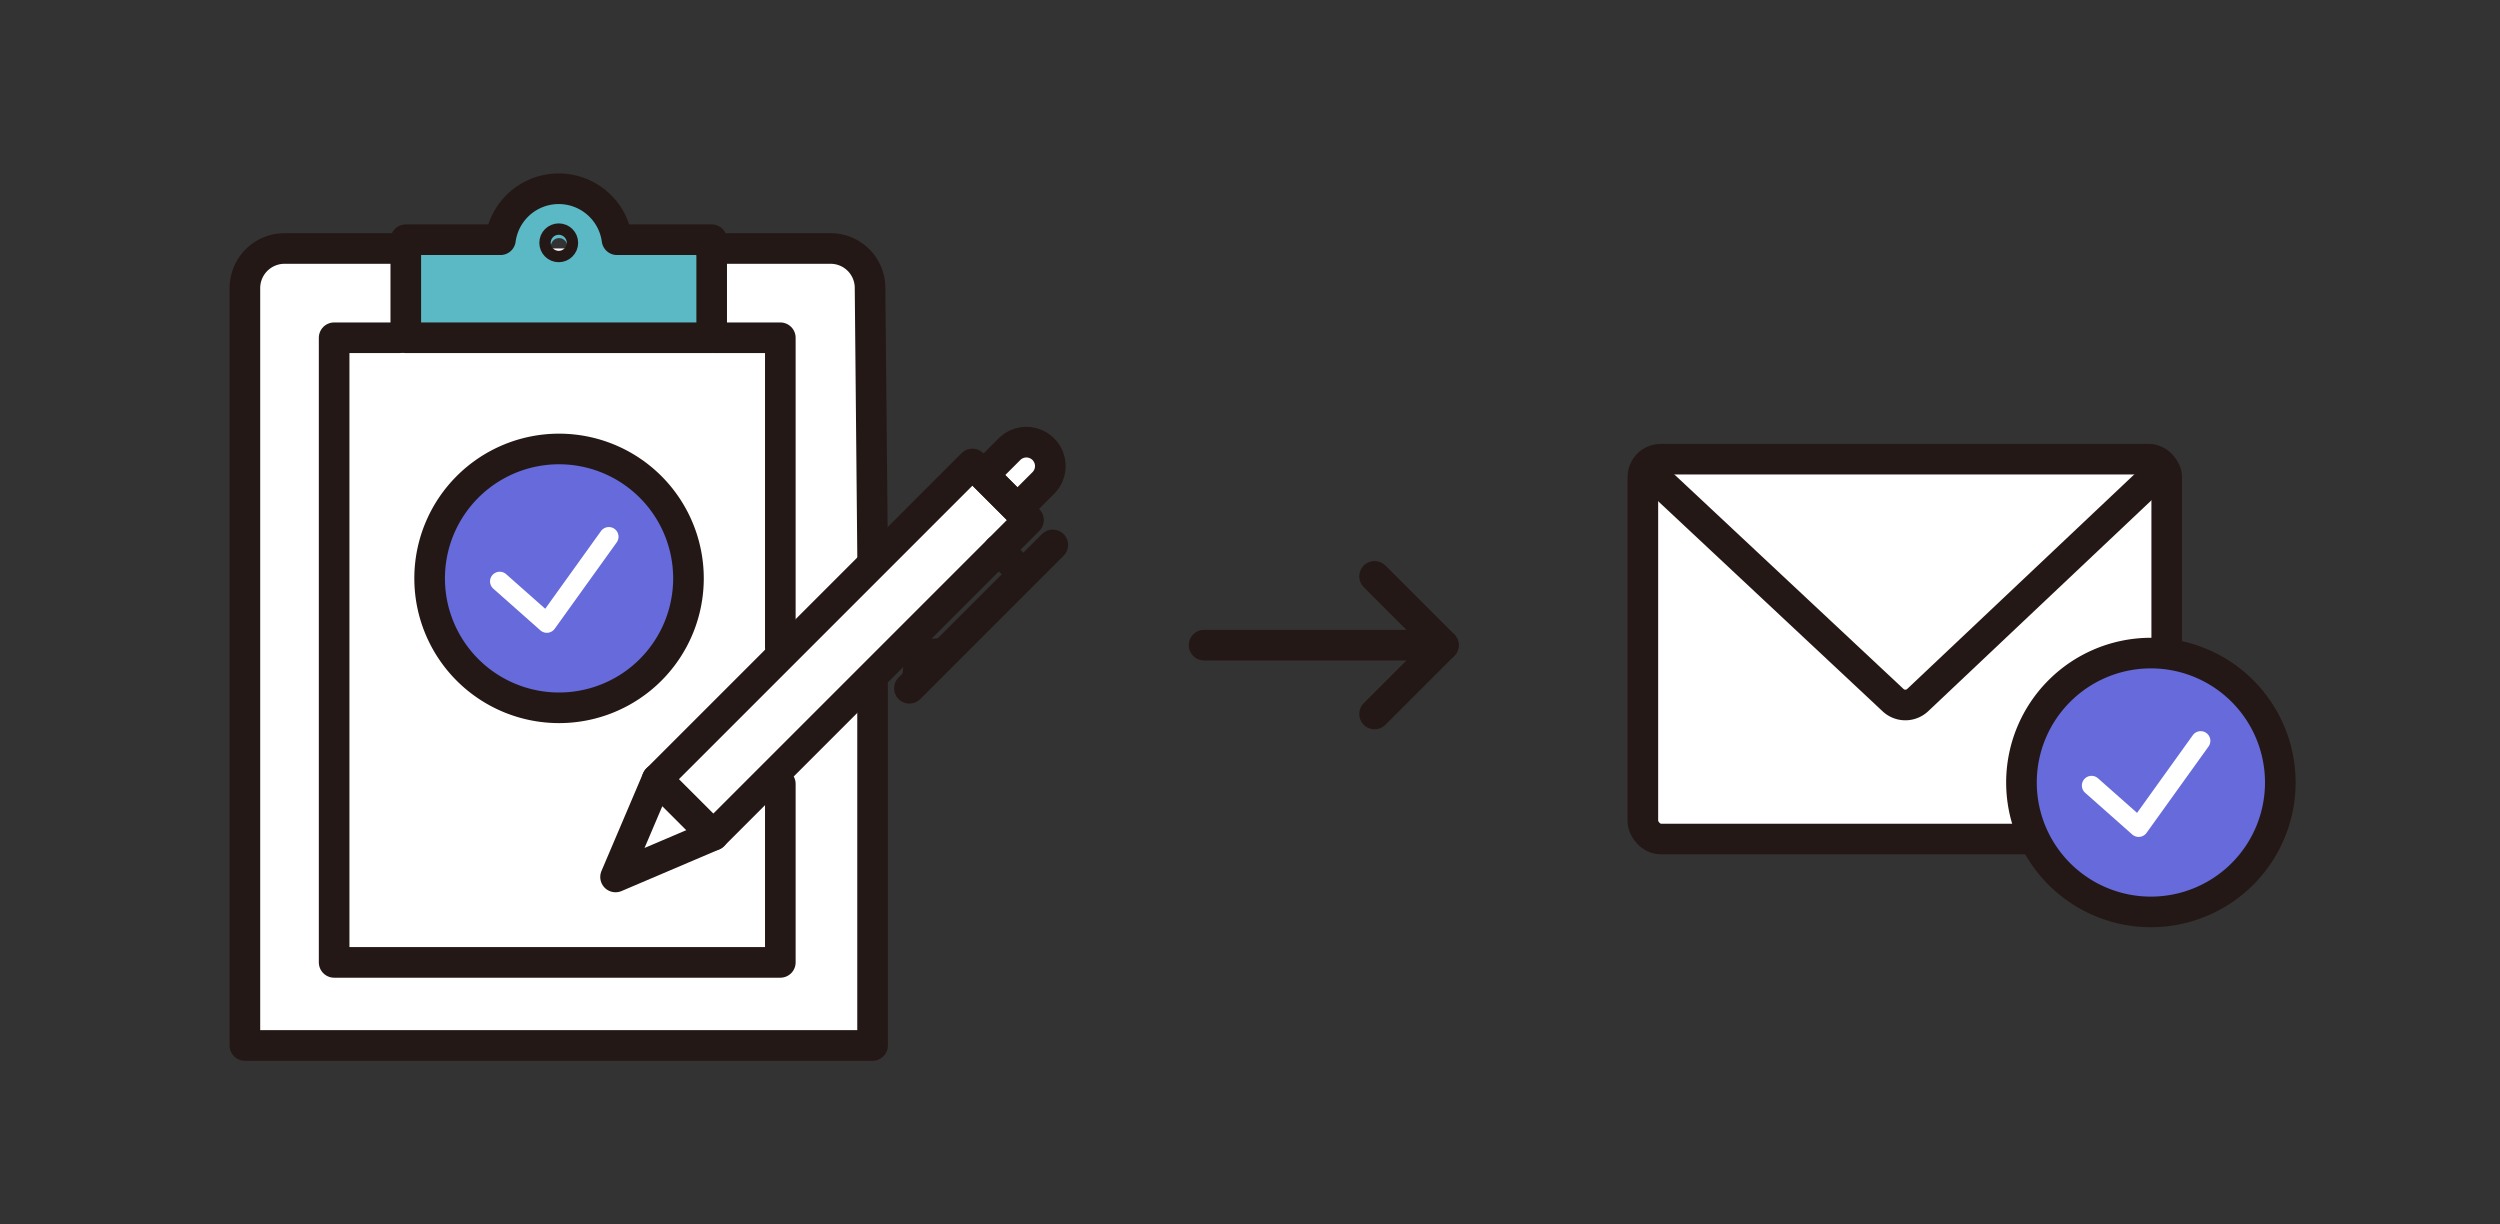 <svg xmlns="http://www.w3.org/2000/svg" width="245" height="120" viewBox="0 0 245 120">
  <rect x="0" y="0" width="245" height="120" fill="#333333" stroke="none"/>
  <g id="img_step3" transform="translate(-65 -598)">
    <rect id="長方形_28412" data-name="長方形 28412" width="245" height="120" transform="translate(65 598)" fill="#f2f2f2" opacity="0"/>
    <g id="グループ_28047" data-name="グループ 28047" transform="translate(9.69 1.351)">
      <path id="パス_93121" data-name="パス 93121" d="M0,0H23.453" transform="translate(173.31 659.874)" fill="none" stroke="#231815" stroke-linecap="round" stroke-width="3"/>
      <path id="パス_93104" data-name="パス 93104" d="M108.455,38.13l6.744,6.744-6.744,6.744" transform="translate(81.563 615)" fill="none" stroke="#231815" stroke-linecap="round" stroke-linejoin="round" stroke-width="3"/>
    </g>
    <g id="グループ_28046" data-name="グループ 28046" transform="translate(96.683 614.948)">
      <path id="パス_93105" data-name="パス 93105" d="M178.893,65.276H131.08a1.763,1.763,0,0,1-1.763-1.763v-33.7a1.763,1.763,0,0,1,1.763-1.763h47.813a1.763,1.763,0,0,1,1.763,1.763v33.7a1.763,1.763,0,0,1-1.763,1.763" fill="#fff"/>
      <rect id="長方形_28437" data-name="長方形 28437" width="51.339" height="37.224" rx="1.763" transform="translate(129.317 28.052)" fill="none" stroke="#231815" stroke-linecap="round" stroke-linejoin="round" stroke-width="3"/>
      <path id="パス_93106" data-name="パス 93106" d="M180.179,28.053,156.253,50.659a1.763,1.763,0,0,1-2.423,0l-24.036-22.5" transform="translate(0 1)" fill="none" stroke="#231815" stroke-linecap="round" stroke-linejoin="round" stroke-width="3"/>
    </g>
    <g id="グループ_28045" data-name="グループ 28045" transform="translate(77.5 615)">
      <path id="パス_93107" data-name="パス 93107" d="M77.206,32.873l-3.315-3.315,2.538-2.538a2.344,2.344,0,0,1,3.315,3.315Z" transform="translate(10)" fill="#fff"/>
      <rect id="長方形_28439" data-name="長方形 28439" width="43.696" height="7.769" transform="translate(51.904 59.367) rotate(-45)" fill="#fff"/>
      <path id="パス_93108" data-name="パス 93108" d="M58.521,86.06H5.7a4.2,4.2,0,0,1-4.2-4.2V11.548a4.2,4.2,0,0,1,4.2-4.2H58.521a4.2,4.2,0,0,1,4.2,4.2V81.863a4.2,4.2,0,0,1-4.2,4.2" transform="translate(10)" fill="#fff"/>
      <path id="パス_93109" data-name="パス 93109" d="M38.06,6.545a5.824,5.824,0,0,0-11.544,0H17.139V15.5h30.3V6.545Zm-5.772,1.39a.8.8,0,1,1,.8-.8.8.8,0,0,1-.8.8" transform="translate(10)" fill="#5bb8c5"/>
      <path id="パス_93110" data-name="パス 93110" d="M67.283,49.252l.2-2.175,2.175-.2Z" transform="translate(10)" fill="none" stroke="#231815" stroke-linecap="round" stroke-linejoin="round" stroke-width="2.69"/>
      <circle id="楕円形_41" data-name="楕円形 41" cx="0.557" cy="0.557" r="0.557" transform="translate(41.699 6.238)" fill="none" stroke="#231815" stroke-linecap="round" stroke-linejoin="round" stroke-width="2.69"/>
      <path id="パス_93111" data-name="パス 93111" d="M63.011,50.147V85.456H1.5V11.236A3.884,3.884,0,0,1,5.383,7.352H17.047" transform="translate(10)" fill="none" stroke="#231815" stroke-linecap="round" stroke-linejoin="round" stroke-width="3"/>
      <path id="パス_93112" data-name="パス 93112" d="M47.4,64.86l-9.576,4.083L41.9,59.367Z" transform="translate(10)" fill="none" stroke="#231815" stroke-linecap="round" stroke-linejoin="round" stroke-width="3"/>
      <rect id="長方形_28440" data-name="長方形 28440" width="43.696" height="7.769" transform="translate(51.904 59.367) rotate(-45)" fill="none" stroke="#231815" stroke-linecap="round" stroke-linejoin="round" stroke-width="3"/>
      <path id="パス_93113" data-name="パス 93113" d="M77.206,32.873l-3.315-3.315,2.538-2.538a2.344,2.344,0,0,1,3.315,3.315Z" transform="translate(10)" fill="none" stroke="#231815" stroke-linecap="round" stroke-linejoin="round" stroke-width="3"/>
      <line id="線_32" data-name="線 32" x1="14.049" y2="14.049" transform="translate(76.623 36.401)" fill="none" stroke="#231815" stroke-linecap="round" stroke-linejoin="round" stroke-width="3"/>
      <line id="線_33" data-name="線 33" x1="2.139" y1="2.139" transform="translate(85.379 36.878)" fill="none" stroke="#231815" stroke-linecap="round" stroke-linejoin="round" stroke-width="3"/>
      <path id="パス_93114" data-name="パス 93114" d="M47.117,7.352H58.9a3.865,3.865,0,0,1,3.865,3.822l.251,26.476" transform="translate(10)" fill="none" stroke="#231815" stroke-linecap="round" stroke-linejoin="round" stroke-width="3"/>
      <path id="パス_93115" data-name="パス 93115" d="M47.411,16.1h6.561V46.468" transform="translate(10)" fill="none" stroke="#231815" stroke-linecap="round" stroke-linejoin="round" stroke-width="3"/>
      <path id="パス_93116" data-name="パス 93116" d="M53.972,59.824V77.315H10.245V16.1h6.41" transform="translate(10)" fill="none" stroke="#231815" stroke-linecap="round" stroke-linejoin="round" stroke-width="3"/>
      <path id="パス_93117" data-name="パス 93117" d="M37.967,6.492a5.763,5.763,0,0,0-11.423,0H17.267V16.1H47.245V6.492Z" transform="translate(10)" fill="none" stroke="#231815" stroke-linecap="round" stroke-linejoin="round" stroke-width="3"/>
      <g id="グループ_28056" data-name="グループ 28056" transform="translate(-84.5 -617.722)">
        <path id="パス_93128" data-name="パス 93128" d="M44.885,42.4a12.6,12.6,0,1,1-12.6-12.6,12.6,12.6,0,0,1,12.6,12.6" transform="translate(94.5 615)" fill="#666ada" fill-rule="evenodd"/>
        <path id="パス_93129" data-name="パス 93129" d="M26.472,42.7l4.617,4.089,6.078-8.468" transform="translate(94.5 615)" fill="none" stroke="#fff" stroke-linecap="round" stroke-linejoin="round" stroke-width="1.899"/>
        <path id="パス_93130" data-name="パス 93130" d="M44.97,42.4A12.683,12.683,0,1,1,32.287,29.721,12.683,12.683,0,0,1,44.97,42.4Z" transform="translate(94.5 615)" fill="none" stroke="#231815" stroke-width="3"/>
      </g>
    </g>
    <g id="グループ_28055" data-name="グループ 28055" transform="translate(149 17.281)">
      <path id="パス_93128-2" data-name="パス 93128" d="M44.885,42.4a12.6,12.6,0,1,1-12.6-12.6,12.6,12.6,0,0,1,12.6,12.6" transform="translate(94.5 615)" fill="#666ada" fill-rule="evenodd"/>
      <path id="パス_93129-2" data-name="パス 93129" d="M26.472,42.7l4.617,4.089,6.078-8.468" transform="translate(94.5 615)" fill="none" stroke="#fff" stroke-linecap="round" stroke-linejoin="round" stroke-width="1.899"/>
      <path id="パス_93130-2" data-name="パス 93130" d="M44.97,42.4A12.683,12.683,0,1,1,32.287,29.721,12.683,12.683,0,0,1,44.97,42.4Z" transform="translate(94.5 615)" fill="none" stroke="#231815" stroke-width="3"/>
    </g>
  </g>
</svg>
